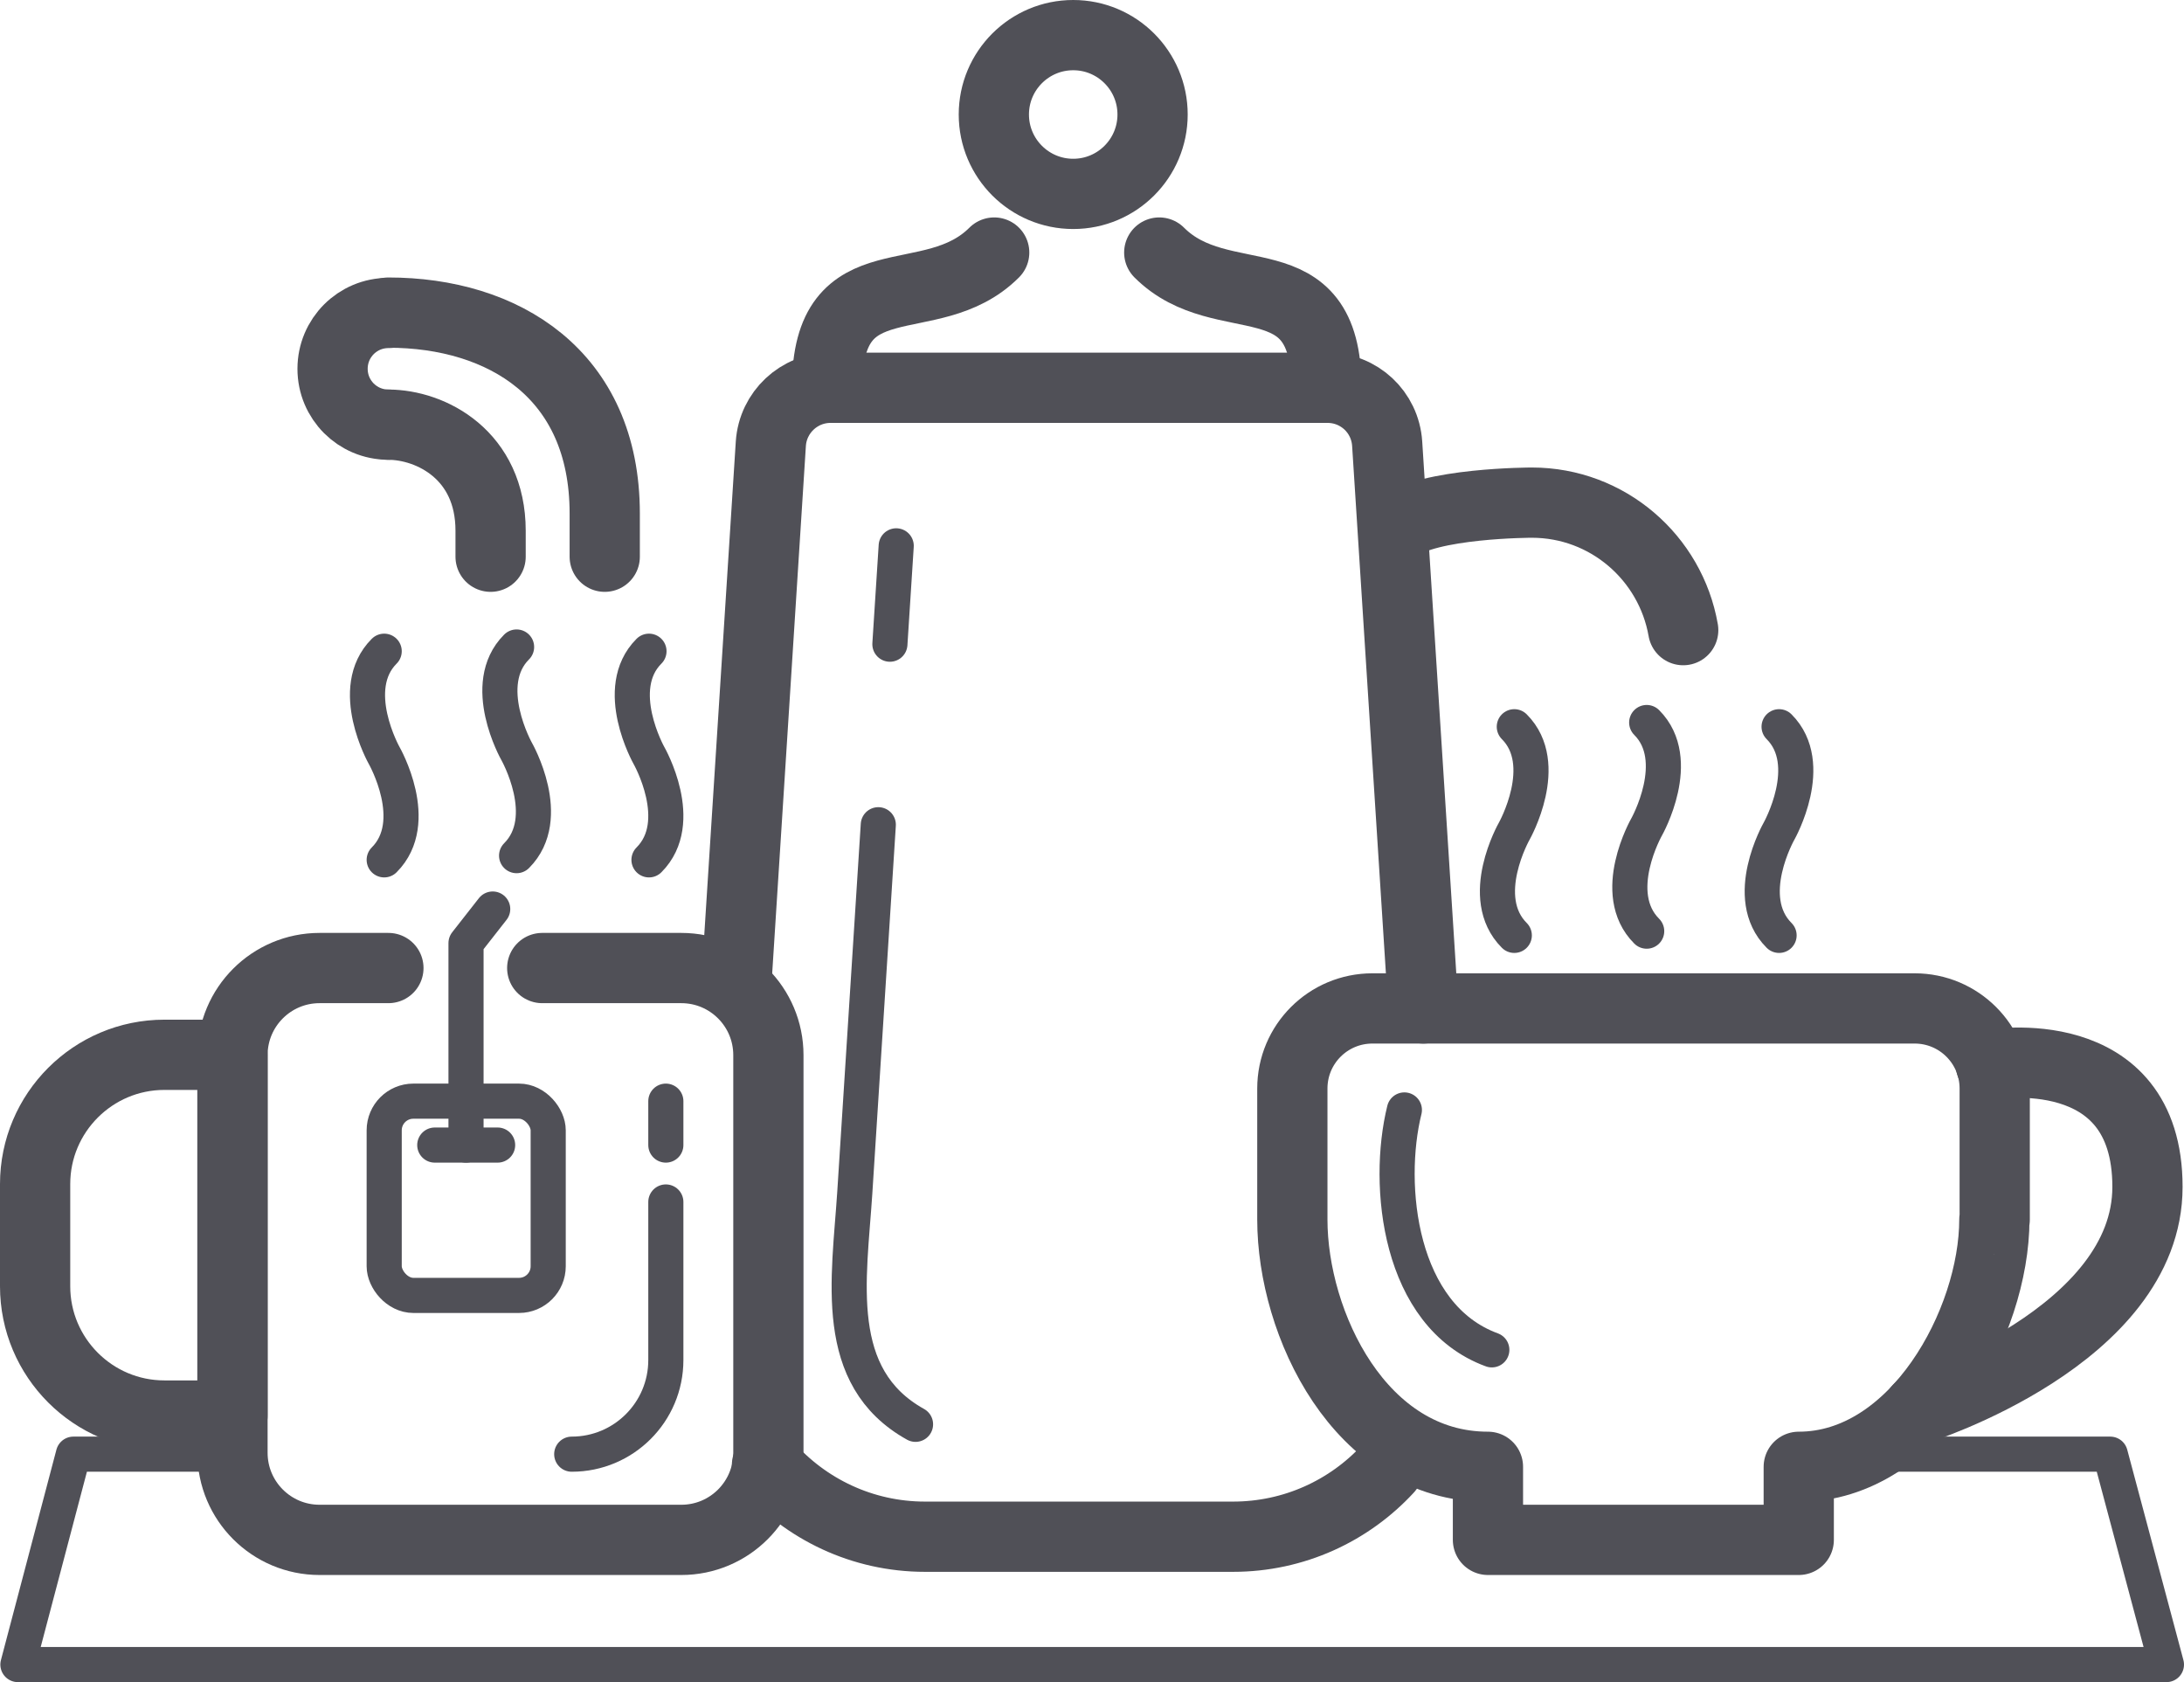 <?xml version="1.0" encoding="UTF-8"?> <svg xmlns="http://www.w3.org/2000/svg" id="Warstwa_2" viewBox="0 0 62.19 47.89"><g id="Warstwa_12"><g id="czajnik"><circle cx="30.56" cy="3.26" r="2.26" fill="none" stroke="#505057" stroke-linecap="round" stroke-linejoin="round" stroke-width="2"></circle><path d="M28.31,7.19c-1.81,1.81-4.76.09-4.76,3.85" fill="none" stroke="#505057" stroke-linecap="round" stroke-linejoin="round" stroke-width="2"></path><path d="M33.01,7.19c1.81,1.81,4.76.09,4.76,3.85" fill="none" stroke="#505057" stroke-linecap="round" stroke-linejoin="round" stroke-width="2"></path><path d="M40.53,28.71l-1.03-16.08c-.06-.9-.8-1.59-1.7-1.59h-14.15c-.9,0-1.64.7-1.7,1.59l-.97,15.18" fill="none" stroke="#505057" stroke-linecap="round" stroke-linejoin="round" stroke-width="2"></path><path d="M21.84,41.71c1.1,1.25,2.71,2.04,4.5,2.04h8.77c1.74,0,3.31-.74,4.41-1.93" fill="none" stroke="#505057" stroke-linecap="round" stroke-linejoin="round" stroke-width="2"></path><path d="M25.01,23.48l-.67,10.48c-.16,2.46-.68,5.25,1.73,6.59h0" fill="none" stroke="#505057" stroke-linecap="round" stroke-linejoin="round"></path><line x1="25.52" y1="15.54" x2="25.34" y2="18.34" fill="none" stroke="#505057" stroke-linecap="round" stroke-linejoin="round"></line><path d="M39.76,15.03c.89-.72,3.86-.72,3.86-.72,2.16,0,3.95,1.57,4.31,3.63" fill="none" stroke="#505057" stroke-linecap="round" stroke-linejoin="round" stroke-width="2"></path><path d="M11.06,12.09c-.88,0-1.59-.71-1.59-1.59s.71-1.59,1.59-1.59" fill="none" stroke="#505057" stroke-linecap="round" stroke-linejoin="round" stroke-width="2"></path><path d="M17.22,15.85v-1.23c0-3.98-2.9-5.72-6.16-5.72" fill="none" stroke="#505057" stroke-linecap="round" stroke-linejoin="round" stroke-width="2"></path><path d="M13.97,15.85c0-.3,0-.55,0-.74,0-2.15-1.69-3.02-2.92-3.02" fill="none" stroke="#505057" stroke-linecap="round" stroke-linejoin="round" stroke-width="2"></path></g><g id="kawa"><path d="M43.12,20.69c1.07,1.07,0,2.97,0,2.97,0,0-1.08,1.89,0,2.97" fill="none" stroke="#505057" stroke-linecap="round" stroke-linejoin="round"></path><path d="M46.89,20.57c1.07,1.07,0,2.97,0,2.97,0,0-1.08,1.89,0,2.97" fill="none" stroke="#505057" stroke-linecap="round" stroke-linejoin="round"></path><path d="M50.66,20.69c1.07,1.07,0,2.97,0,2.97,0,0-1.08,1.89,0,2.97" fill="none" stroke="#505057" stroke-linecap="round" stroke-linejoin="round"></path><path d="M56.8,34.72v-3.73c0-1.26-1.02-2.28-2.28-2.28h-15.44c-1.26,0-2.28,1.02-2.28,2.28v3.73c0,2.96,1.92,7.04,5.57,7.04v2.08s8.85,0,8.85,0v-2.08c3.33,0,5.57-4.11,5.57-7.04Z" fill="none" stroke="#505057" stroke-linecap="round" stroke-linejoin="round" stroke-width="2"></path><path d="M39.99,31.6c-.53,2.14-.16,5.86,2.49,6.83" fill="none" stroke="#505057" stroke-linecap="round" stroke-linejoin="round"></path><path d="M56.69,30.31s4.46-.78,4.46,3.48-6.52,6.32-6.52,6.32" fill="none" stroke="#505057" stroke-linecap="round" stroke-linejoin="round" stroke-width="2"></path></g><g id="herbata"><path d="M18.48,18.54c-1.07,1.07,0,2.97,0,2.97,0,0,1.08,1.89,0,2.97" fill="none" stroke="#505057" stroke-linecap="round" stroke-linejoin="round"></path><path d="M14.71,18.42c-1.07,1.07,0,2.97,0,2.97,0,0,1.08,1.89,0,2.97" fill="none" stroke="#505057" stroke-linecap="round" stroke-linejoin="round"></path><path d="M10.94,18.54c-1.07,1.07,0,2.97,0,2.97,0,0,1.08,1.89,0,2.97" fill="none" stroke="#505057" stroke-linecap="round" stroke-linejoin="round"></path><rect x="10.94" y="31.35" width="4.67" height="5.53" rx=".83" ry=".83" transform="translate(26.55 68.23) rotate(-180)" fill="none" stroke="#505057" stroke-linecap="round" stroke-linejoin="round"></rect><polyline points="14.03 25.88 13.27 26.85 13.27 32.6" fill="none" stroke="#505057" stroke-linecap="round" stroke-linejoin="round"></polyline><line x1="14.17" y1="32.6" x2="12.38" y2="32.6" fill="none" stroke="#505057" stroke-linecap="round" stroke-linejoin="round"></line><path d="M11.06,27.56h-1.96c-1.37,0-2.48,1.11-2.48,2.48v11.32c0,1.37,1.11,2.48,2.48,2.48h10.3c1.37,0,2.48-1.11,2.48-2.48v-11.32c0-1.37-1.11-2.48-2.48-2.48h-3.96" fill="none" stroke="#505057" stroke-linecap="round" stroke-linejoin="round" stroke-width="2"></path><path d="M18.96,34.22v4.5c0,1.48-1.2,2.68-2.68,2.68h0" fill="none" stroke="#505057" stroke-linecap="round" stroke-linejoin="round"></path><line x1="18.96" y1="31.35" x2="18.96" y2="32.6" fill="none" stroke="#505057" stroke-linecap="round" stroke-linejoin="round"></line><path d="M1,30.04h1.94c2.03,0,3.68,1.65,3.68,3.68v2.91c0,2.03-1.65,3.68-3.68,3.68h-1.94v-10.26h0Z" transform="translate(7.62 70.34) rotate(-180)" fill="none" stroke="#505057" stroke-linecap="round" stroke-linejoin="round" stroke-width="2"></path></g><polyline points="6.28 41.4 2.09 41.4 .51 47.39 61.69 47.39 60.09 41.4 53.57 41.4" fill="none" stroke="#505057" stroke-linecap="round" stroke-linejoin="round"></polyline></g></svg> 